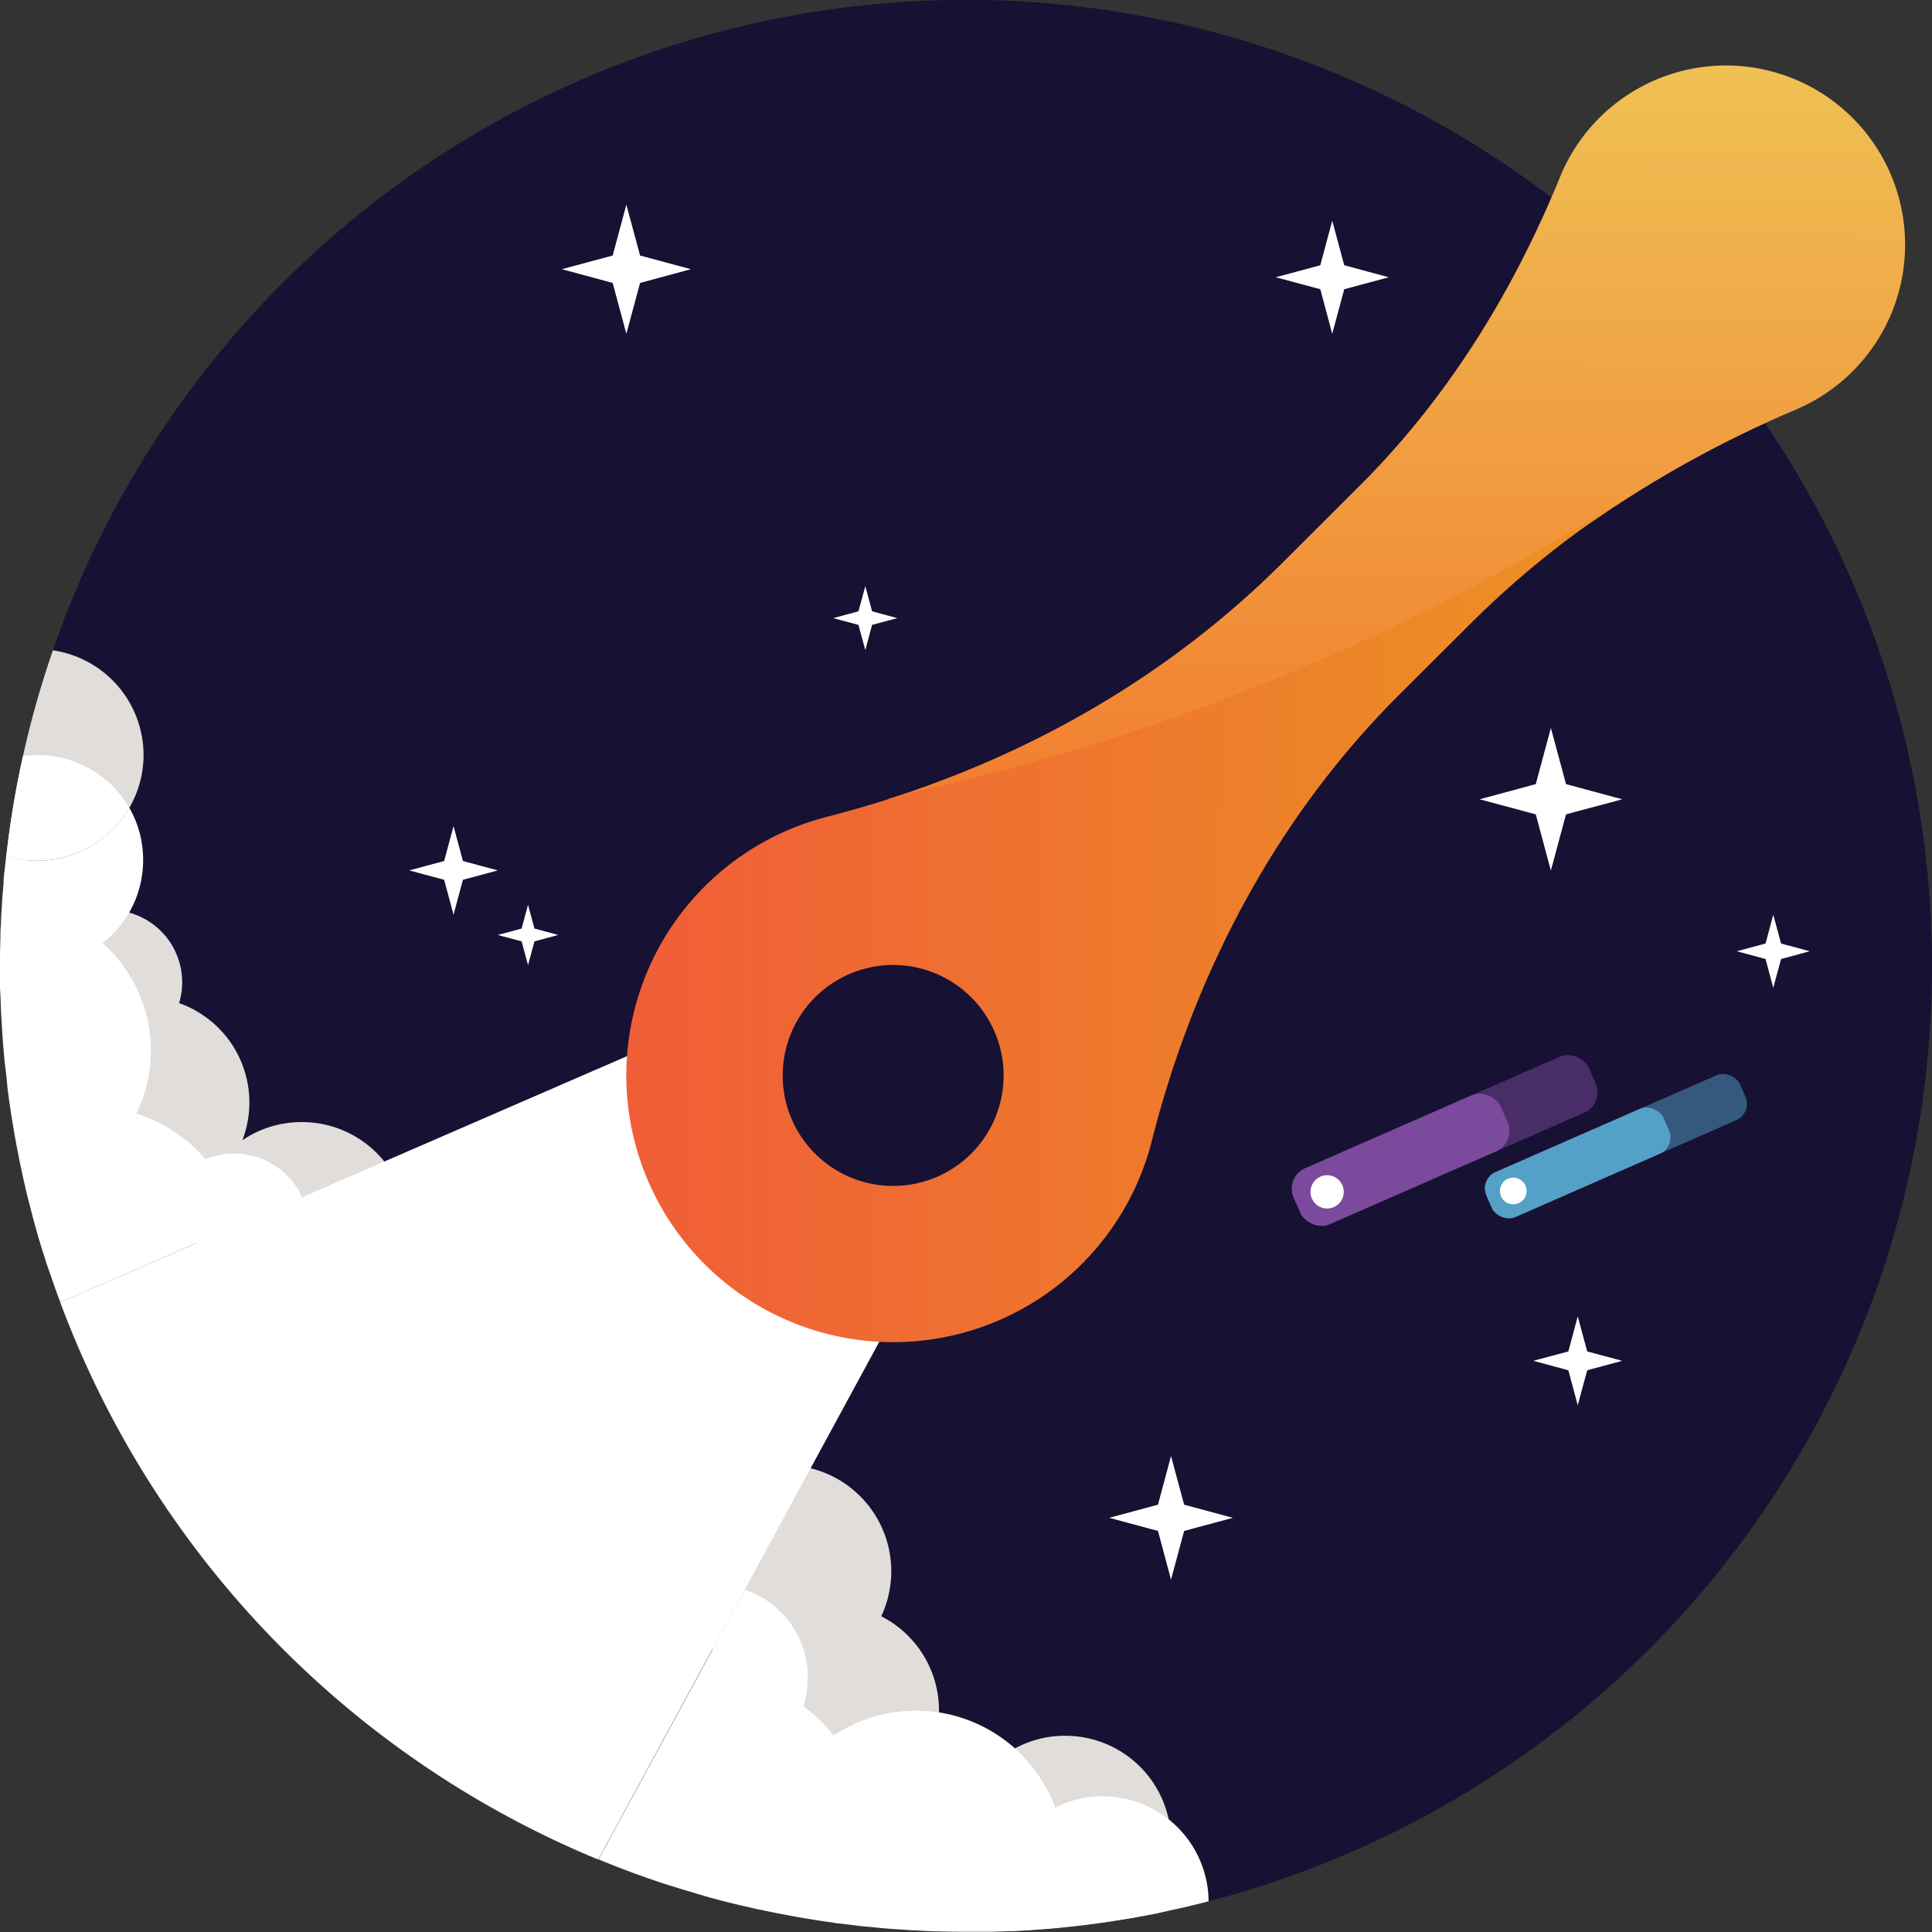 <?xml version="1.0" encoding="UTF-8"?>
<svg xmlns="http://www.w3.org/2000/svg" xmlns:xlink="http://www.w3.org/1999/xlink" viewBox="0 0 279.83 279.83">
  <rect x="0" y="0" width="279.83" height="279.83" fill="#333333" stroke="none"/>
  <defs>
    <style>.cls-1{fill:#171133;}.cls-2{fill:#e0ddda;}.cls-3{fill:#fff;}.cls-4{fill:url(#linear-gradient);}.cls-5{fill:url(#linear-gradient-2);}.cls-6,.cls-7{fill:#7b4a9c;}.cls-6,.cls-8{opacity:0.5;}.cls-8,.cls-9{fill:#54a1c8;}</style>
    <linearGradient id="linear-gradient" x1="3077.78" y1="1945.8" x2="3153.08" y2="1870.5" gradientTransform="translate(-3350.97 911.75) rotate(-44.93)" gradientUnits="userSpaceOnUse">
      <stop offset="0" stop-color="#f27e2f"></stop>
      <stop offset="1" stop-color="#efc154"></stop>
    </linearGradient>
    <linearGradient id="linear-gradient-2" x1="2986.89" y1="1879.02" x2="3090.17" y2="1982.3" gradientTransform="translate(-3350.97 911.75) rotate(-44.93)" gradientUnits="userSpaceOnUse">
      <stop offset="0" stop-color="#f05d38"></stop>
      <stop offset="1" stop-color="#ec9422"></stop>
    </linearGradient>
  </defs>
  <g id="Layer_2" data-name="Layer 2">
    <g id="About_us_DONE" data-name="About us DONE">
      <path class="cls-1" d="M279.83,139.93A139.94,139.94,0,0,1,175.08,275.37a15.33,15.33,0,0,0-15.32-15.24,15.07,15.07,0,0,0-6.87,1.64,21.55,21.55,0,0,0-32.11-10.44,22.11,22.11,0,0,0-4.39-4.25A13.61,13.61,0,0,0,117,243a13.32,13.32,0,0,0-9.18-12.67l21.26-39.17-37.8-38.36L43.7,173.43h0a10.85,10.85,0,0,0-14-5.47,21.69,21.69,0,0,0-9.95-6.62,20.88,20.88,0,0,0,2.1-9.11,20.8,20.8,0,0,0-7-15.58,15.23,15.23,0,0,0,5.87-12,15.13,15.13,0,0,0-2-7.6A15.34,15.34,0,0,0,7.66,94.16a139.93,139.93,0,0,1,272.17,45.77Z"></path>
      <g id="smoke2">
        <path class="cls-2" d="M127.64,234.1a15.37,15.37,0,1,0-20.85,7.2,15.32,15.32,0,1,0,20.85-7.2Z"></path>
        <path class="cls-2" d="M43.69,162.52a15.24,15.24,0,0,0-8.58,2.63,15.27,15.27,0,0,0-9.17-19.86,10.46,10.46,0,1,0-17,4.76,15.32,15.32,0,0,0,20.47,22.36,15.32,15.32,0,1,0,14.32-9.89Z"></path>
        <path class="cls-2" d="M20.79,109.34A15.32,15.32,0,0,1,5.46,124.65,14.92,14.92,0,0,1,.91,124a138.47,138.47,0,0,1,6.75-29.8A15.35,15.35,0,0,1,20.79,109.34Z"></path>
        <path class="cls-2" d="M169.62,266.77a15.16,15.16,0,0,1-4.45,10.78l-.48.09c-.84.15-1.67.29-2.51.42s-1.42.23-2.13.33c-1.5.22-3,.41-4.53.58l-2.11.22c-1.06.11-2.13.19-3.21.26-.74.07-1.47.11-2.22.15l-1.28.07h-.46a.68.68,0,0,0-.2,0,15.32,15.32,0,0,1,1-26.45,15.12,15.12,0,0,1,7.21-1.81,15.3,15.3,0,0,1,15,12A14.74,14.74,0,0,1,169.62,266.77Z"></path>
      </g>
      <path class="cls-3" d="M129.1,191.12,86.65,269.34A140.34,140.34,0,0,1,8.72,188.62l82.59-35.86Z"></path>
      <path class="cls-4" d="M232.92,74a164.75,164.75,0,0,1,27.35-14.74A25.95,25.95,0,1,0,226,25.53c-6.79,16.65-16.27,32.06-29,44.76l-11.43,11.4c-16,15.91-35.6,27.26-57,34.07l11-.87,13.77-3.72L173.68,105l21.72-9.52,16.36-8L225,79.34Z"></path>
      <path class="cls-5" d="M230.21,75.41a324.19,324.19,0,0,1-99.6,39.71h0q-5.37,1.78-10.88,3.2a38.65,38.65,0,1,0,47.08,47c6.17-24.39,18.07-47,35.89-64.73l10.42-10.39A135.7,135.7,0,0,1,236.9,71.36ZM140.66,167.1a16,16,0,1,1,0-22.66A16,16,0,0,1,140.66,167.1Z"></path>
      <g id="smoke1">
        <path class="cls-3" d="M8.74,188.62h0c-.14-.36-.28-.73-.4-1.09C8.47,187.9,8.61,188.26,8.74,188.62Z"></path>
        <path class="cls-3" d="M43.69,173.43,8.74,188.62c-.13-.36-.27-.72-.41-1.09-.22-.59-.43-1.17-.63-1.76-.32-.94-.64-1.88-1-2.83a.08.08,0,0,1,0-.07c-.31-1-.62-1.92-.91-2.9-.44-1.45-.84-2.91-1.22-4.37-.11-.42-.22-.86-.33-1.29-.28-1.06-.54-2.13-.77-3.19-.15-.66-.29-1.31-.43-2-.19-.85-.36-1.71-.52-2.55-.21-1.1-.42-2.19-.59-3.29-.34-1.95-.62-3.91-.87-5.88C1,156.3.83,155.16.7,154c-.19-1.84-.33-3.7-.44-5.56-.05-.88-.11-1.78-.14-2.67S.06,144,0,143.11C0,142.06,0,141,0,140v-.07c0-1.31,0-2.6.06-3.89,0-.73,0-1.45.08-2.18,0-1,.09-2,.16-3,0-.66.09-1.32.14-2,0-.3.06-.61.08-.91a.86.86,0,0,1,0-.28c0-.57.09-1.14.16-1.7l.21-2a15.17,15.17,0,0,0,4.54.69A15.35,15.35,0,0,0,18.73,117a15.13,15.13,0,0,1,2,7.6,15.23,15.23,0,0,1-5.87,12,20.8,20.8,0,0,1,7,15.58,20.88,20.88,0,0,1-2.1,9.11,21.69,21.69,0,0,1,10,6.62,10.85,10.85,0,0,1,14,5.47Z"></path>
        <path class="cls-3" d="M8.33,187.53c.14.37.28.73.41,1.09h0C8.59,188.26,8.45,187.89,8.33,187.53Z"></path>
        <path class="cls-3" d="M18.73,117a15.35,15.35,0,0,1-13.28,7.63A15.17,15.17,0,0,1,.91,124a137.74,137.74,0,0,1,2.41-14.47A15.31,15.31,0,0,1,18.73,117Z"></path>
        <path class="cls-3" d="M175.08,275.37l-.78.21-2.37.58c-1.47.34-3,.66-4.45,1-.76.15-1.54.3-2.31.43l-.48.09c-.84.15-1.67.29-2.51.42s-1.42.23-2.13.33c-1.5.22-3,.41-4.53.58l-2.11.22c-1.06.11-2.13.19-3.21.26-.74.07-1.47.11-2.22.15l-1.28.07h-.46a.68.68,0,0,0-.2,0l-2.16.08h-.74c-1.08,0-2.15,0-3.22,0-1.28,0-2.56,0-3.85-.05-1.12,0-2.25-.07-3.37-.14-.59,0-1.2-.06-1.79-.1l-1.94-.13c-.63-.05-1.27-.1-1.9-.17s-1.09-.1-1.62-.15c-.68-.06-1.37-.14-2-.23l-1.64-.2c-.44,0-.88-.11-1.31-.18-1-.12-1.95-.27-2.93-.44a4,4,0,0,1-.46-.07c-1-.15-1.94-.33-2.89-.51l-.93-.17c-1.06-.2-2.11-.42-3.16-.65a.22.22,0,0,1-.11,0c-1-.23-2-.46-3.07-.71l-.71-.17c-1.13-.27-2.23-.56-3.35-.86q-3.45-1-6.81-2.06a1.17,1.17,0,0,0-.2-.06c-1.14-.39-2.3-.79-3.44-1.2s-2.27-.84-3.4-1.28c-.78-.31-1.56-.62-2.34-.95l16.58-30.53,4.61-8.51A13.32,13.32,0,0,1,117,243a13.61,13.61,0,0,1-.64,4.12,22.11,22.11,0,0,1,4.39,4.25,21.51,21.51,0,0,1,26.3,1.92,21.75,21.75,0,0,1,5.81,8.52,15.07,15.07,0,0,1,6.87-1.64,15.35,15.35,0,0,1,15.32,15.24Z"></path>
      </g>
      <rect class="cls-6" x="185.97" y="160.73" width="46.63" height="8.85" rx="3.21" transform="translate(-48.69 97.89) rotate(-23.66)"></rect>
      <rect class="cls-7" x="186.48" y="163.54" width="32.77" height="8.85" rx="3.21" transform="translate(-50.36 95.55) rotate(-23.66)"></rect>
      <circle class="cls-3" cx="192.22" cy="172.63" r="2.41"></circle>
      <rect class="cls-8" x="214" y="162.43" width="40.11" height="7.11" rx="2.58" transform="translate(-46.94 107.9) rotate(-23.66)"></rect>
      <rect class="cls-9" x="214.51" y="164.86" width="28.01" height="7.11" rx="2.58" transform="translate(-48.38 105.88) rotate(-23.66)"></rect>
      <circle class="cls-3" cx="219.18" cy="172.5" r="1.93"></circle>
      <polygon class="cls-3" points="167.72 217.94 169.61 210.89 171.51 217.94 178.57 219.84 171.51 221.74 169.61 228.8 167.72 221.74 160.66 219.84 167.72 217.94"></polygon>
      <polygon class="cls-3" points="64.33 124.71 65.69 119.66 67.05 124.71 72.1 126.07 67.05 127.43 65.69 132.49 64.33 127.43 59.27 126.07 64.33 124.71"></polygon>
      <polygon class="cls-3" points="75.55 134.49 76.48 131.04 77.41 134.49 80.85 135.42 77.41 136.35 76.48 139.79 75.55 136.35 72.1 135.42 75.55 134.49"></polygon>
      <polygon class="cls-3" points="88.74 37.01 90.72 29.65 92.71 37.01 100.07 38.99 92.71 40.98 90.72 48.34 88.74 40.98 81.38 38.99 88.74 37.01"></polygon>
      <polygon class="cls-3" points="222.44 113.57 224.63 105.44 226.82 113.57 234.96 115.77 226.82 117.95 224.63 126.09 222.44 117.95 214.31 115.77 222.44 113.57"></polygon>
      <polygon class="cls-3" points="124.34 88.54 125.33 84.89 126.31 88.54 129.96 89.53 126.31 90.51 125.33 94.16 124.34 90.51 120.69 89.53 124.34 88.54"></polygon>
      <polygon class="cls-3" points="191.23 38.42 192.96 31.97 194.7 38.42 201.15 40.16 194.7 41.89 192.96 48.34 191.23 41.89 184.78 40.16 191.23 38.42"></polygon>
      <polygon class="cls-3" points="227.16 195.74 228.52 190.67 229.89 195.74 234.96 197.1 229.89 198.47 228.52 203.54 227.16 198.47 222.09 197.1 227.16 195.74"></polygon>
      <polygon class="cls-3" points="255.72 136.66 256.84 132.49 257.97 136.66 262.13 137.78 257.97 138.9 256.84 143.07 255.72 138.9 251.55 137.78 255.72 136.66"></polygon>
    </g>
  </g>
</svg>
